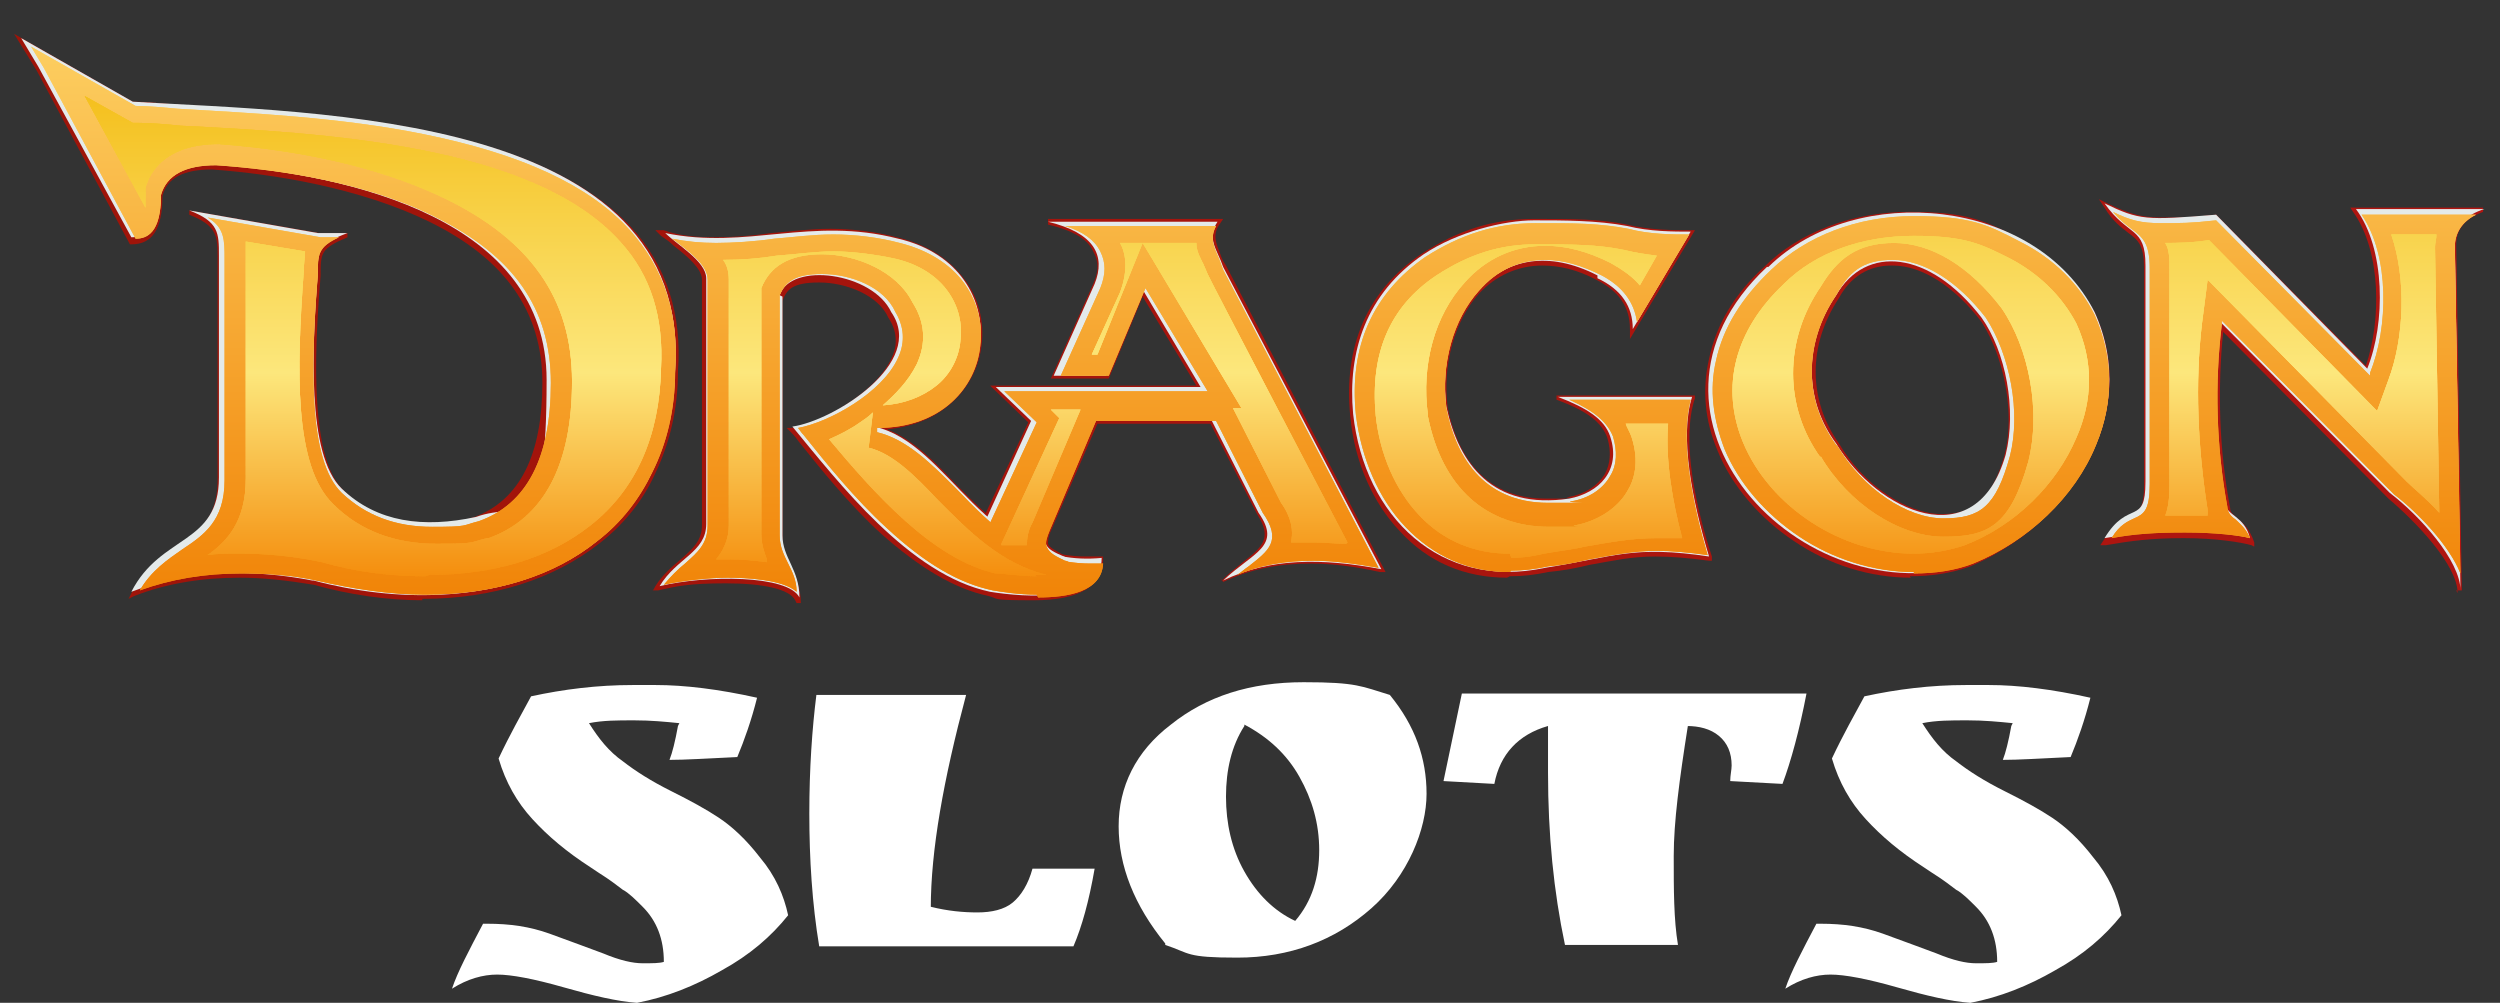 <?xml version="1.0" encoding="UTF-8"?>
<svg xmlns="http://www.w3.org/2000/svg" xmlns:xlink="http://www.w3.org/1999/xlink" version="1.1" viewBox="0 0 177 71">
  <rect x="0" y="0" width="177" height="71" fill="#333333" stroke="none"/>
  <!-- Generator: Adobe Illustrator 29.1.0, SVG Export Plug-In . SVG Version: 2.1.0 Build 142)  -->
  <defs>
    <style>
      .st0 {
        fill: none;
      }

      .st1 {
        mix-blend-mode: color-burn;
      }

      .st2 {
        fill: url(#linear-gradient2);
      }

      .st3 {
        fill: url(#linear-gradient1);
      }

      .st4 {
        fill: url(#linear-gradient9);
      }

      .st5 {
        fill: url(#linear-gradient3);
      }

      .st6 {
        fill: url(#linear-gradient6);
      }

      .st7 {
        fill: url(#linear-gradient8);
      }

      .st8 {
        fill: url(#linear-gradient7);
      }

      .st9 {
        fill: url(#linear-gradient5);
      }

      .st10 {
        fill: url(#linear-gradient4);
      }

      .st11 {
        fill: url(#linear-gradient31);
      }

      .st12 {
        fill: url(#linear-gradient30);
      }

      .st13 {
        fill: url(#linear-gradient32);
      }

      .st14 {
        fill: url(#linear-gradient34);
      }

      .st15 {
        fill: url(#linear-gradient35);
      }

      .st16 {
        fill: url(#linear-gradient33);
      }

      .st17 {
        fill: url(#linear-gradient28);
      }

      .st18 {
        fill: url(#linear-gradient29);
      }

      .st19 {
        fill: url(#linear-gradient18);
      }

      .st20 {
        fill: url(#linear-gradient13);
      }

      .st21 {
        fill: url(#linear-gradient12);
      }

      .st22 {
        fill: url(#linear-gradient15);
      }

      .st23 {
        fill: url(#linear-gradient16);
      }

      .st24 {
        fill: url(#linear-gradient11);
      }

      .st25 {
        fill: url(#linear-gradient10);
      }

      .st26 {
        fill: url(#linear-gradient17);
      }

      .st27 {
        fill: url(#linear-gradient14);
      }

      .st28 {
        fill: url(#linear-gradient19);
      }

      .st29 {
        fill: url(#linear-gradient23);
      }

      .st30 {
        fill: url(#linear-gradient22);
      }

      .st31 {
        fill: url(#linear-gradient24);
      }

      .st32 {
        fill: url(#linear-gradient25);
      }

      .st33 {
        fill: url(#linear-gradient21);
      }

      .st34 {
        fill: url(#linear-gradient20);
      }

      .st35 {
        fill: url(#linear-gradient27);
      }

      .st36 {
        fill: url(#linear-gradient26);
      }

      .st37 {
        fill: url(#linear-gradient);
      }

      .st38 {
        isolation: isolate;
      }

      .st39 {
        fill: #fff;
      }

      .st40 {
        fill: #e4eaea;
      }
    </style>
    <linearGradient id="linear-gradient" x1="1" y1="43" x2="208.2" y2="43" gradientTransform="translate(0 71.3) scale(1 -1)" gradientUnits="userSpaceOnUse">
      <stop offset="0" stop-color="#9e1409"/>
      <stop offset="1" stop-color="#b31512"/>
    </linearGradient>
    <linearGradient id="linear-gradient1" x1="1" y1="43.3" x2="208.2" y2="43.3" gradientTransform="translate(0 71.3) scale(1 -1)" gradientUnits="userSpaceOnUse">
      <stop offset="0" stop-color="#9e1409"/>
      <stop offset="1" stop-color="#b31512"/>
    </linearGradient>
    <linearGradient id="linear-gradient2" x1="1" y1="43.2" x2="208.2" y2="43.2" gradientTransform="translate(0 71.3) scale(1 -1)" gradientUnits="userSpaceOnUse">
      <stop offset="0" stop-color="#9e1409"/>
      <stop offset="1" stop-color="#b31512"/>
    </linearGradient>
    <linearGradient id="linear-gradient3" x1="1" y1="41.9" x2="208.2" y2="41.9" gradientTransform="translate(0 71.3) scale(1 -1)" gradientUnits="userSpaceOnUse">
      <stop offset="0" stop-color="#9e1409"/>
      <stop offset="1" stop-color="#b31512"/>
    </linearGradient>
    <linearGradient id="linear-gradient4" x1="1" y1="48.8" x2="208.2" y2="48.8" gradientTransform="translate(0 71.3) scale(1 -1)" gradientUnits="userSpaceOnUse">
      <stop offset="0" stop-color="#9e1409"/>
      <stop offset="1" stop-color="#b31512"/>
    </linearGradient>
    <linearGradient id="linear-gradient5" x1="1" y1="42.8" x2="208.2" y2="42.8" gradientTransform="translate(0 71.3) scale(1 -1)" gradientUnits="userSpaceOnUse">
      <stop offset="0" stop-color="#9e1409"/>
      <stop offset="1" stop-color="#b31512"/>
    </linearGradient>
    <linearGradient id="linear-gradient6" x1="108.4" y1="72.8" x2="108.4" y2="23.2" gradientTransform="translate(0 71.3) scale(1 -1)" gradientUnits="userSpaceOnUse">
      <stop offset="0" stop-color="#ffdf75"/>
      <stop offset="1" stop-color="#f07e00"/>
    </linearGradient>
    <linearGradient id="linear-gradient7" x1="135.3" y1="72.8" x2="135.3" y2="23.2" gradientTransform="translate(0 71.3) scale(1 -1)" gradientUnits="userSpaceOnUse">
      <stop offset="0" stop-color="#ffdf75"/>
      <stop offset="1" stop-color="#f07e00"/>
    </linearGradient>
    <linearGradient id="linear-gradient8" x1="162.4" y1="72.8" x2="162.4" y2="23.2" gradientTransform="translate(0 71.3) scale(1 -1)" gradientUnits="userSpaceOnUse">
      <stop offset="0" stop-color="#ffdf75"/>
      <stop offset="1" stop-color="#f07e00"/>
    </linearGradient>
    <linearGradient id="linear-gradient9" x1="62.5" y1="72.8" x2="62.5" y2="23.2" gradientTransform="translate(0 71.3) scale(1 -1)" gradientUnits="userSpaceOnUse">
      <stop offset="0" stop-color="#ffdf75"/>
      <stop offset="1" stop-color="#f07e00"/>
    </linearGradient>
    <linearGradient id="linear-gradient10" x1="25" y1="72.8" x2="25" y2="23.2" gradientTransform="translate(0 71.3) scale(1 -1)" gradientUnits="userSpaceOnUse">
      <stop offset="0" stop-color="#ffdf75"/>
      <stop offset="1" stop-color="#f07e00"/>
    </linearGradient>
    <linearGradient id="linear-gradient11" x1="82.9" y1="72.8" x2="82.9" y2="23.2" gradientTransform="translate(0 71.3) scale(1 -1)" gradientUnits="userSpaceOnUse">
      <stop offset="0" stop-color="#ffdf75"/>
      <stop offset="1" stop-color="#f07e00"/>
    </linearGradient>
    <linearGradient id="linear-gradient12" x1="108.4" y1="77.1" x2="108.4" y2="25.8" gradientTransform="translate(0 71.3) scale(1 -1)" gradientUnits="userSpaceOnUse">
      <stop offset="0" stop-color="#ffdf75"/>
      <stop offset="1" stop-color="#f07e00"/>
    </linearGradient>
    <linearGradient id="linear-gradient13" x1="135.3" y1="77.1" x2="135.3" y2="25.8" gradientTransform="translate(0 71.3) scale(1 -1)" gradientUnits="userSpaceOnUse">
      <stop offset="0" stop-color="#ffdf75"/>
      <stop offset="1" stop-color="#f07e00"/>
    </linearGradient>
    <linearGradient id="linear-gradient14" x1="162.4" y1="77.1" x2="162.4" y2="25.8" gradientTransform="translate(0 71.3) scale(1 -1)" gradientUnits="userSpaceOnUse">
      <stop offset="0" stop-color="#ffdf75"/>
      <stop offset="1" stop-color="#f07e00"/>
    </linearGradient>
    <linearGradient id="linear-gradient15" x1="62.5" y1="77.1" x2="62.5" y2="25.8" gradientTransform="translate(0 71.3) scale(1 -1)" gradientUnits="userSpaceOnUse">
      <stop offset="0" stop-color="#ffdf75"/>
      <stop offset="1" stop-color="#f07e00"/>
    </linearGradient>
    <linearGradient id="linear-gradient16" x1="25" y1="77.1" x2="25" y2="25.8" gradientTransform="translate(0 71.3) scale(1 -1)" gradientUnits="userSpaceOnUse">
      <stop offset="0" stop-color="#ffdf75"/>
      <stop offset="1" stop-color="#f07e00"/>
    </linearGradient>
    <linearGradient id="linear-gradient17" x1="82.9" y1="77.1" x2="82.9" y2="25.8" gradientTransform="translate(0 71.3) scale(1 -1)" gradientUnits="userSpaceOnUse">
      <stop offset="0" stop-color="#ffdf75"/>
      <stop offset="1" stop-color="#f07e00"/>
    </linearGradient>
    <linearGradient id="linear-gradient18" x1="108.2" y1="68" x2="108.2" y2="29.5" gradientTransform="translate(0 71.3) scale(1 -1)" gradientUnits="userSpaceOnUse">
      <stop offset="0" stop-color="#f3b90d"/>
      <stop offset=".6" stop-color="#fce77c"/>
      <stop offset="1" stop-color="#f48806"/>
    </linearGradient>
    <linearGradient id="linear-gradient19" x1="135.3" y1="68" x2="135.3" y2="29.5" gradientTransform="translate(0 71.3) scale(1 -1)" gradientUnits="userSpaceOnUse">
      <stop offset="0" stop-color="#f3b90d"/>
      <stop offset=".6" stop-color="#fce77c"/>
      <stop offset="1" stop-color="#f48806"/>
    </linearGradient>
    <linearGradient id="linear-gradient20" x1="163" y1="68" x2="163" y2="29.5" gradientTransform="translate(0 71.3) scale(1 -1)" gradientUnits="userSpaceOnUse">
      <stop offset="0" stop-color="#f3b90d"/>
      <stop offset=".6" stop-color="#fce77c"/>
      <stop offset="1" stop-color="#f48806"/>
    </linearGradient>
    <linearGradient id="linear-gradient21" x1="62.5" y1="68" x2="62.5" y2="29.5" gradientTransform="translate(0 71.3) scale(1 -1)" gradientUnits="userSpaceOnUse">
      <stop offset="0" stop-color="#f3b90d"/>
      <stop offset=".6" stop-color="#fce77c"/>
      <stop offset="1" stop-color="#f48806"/>
    </linearGradient>
    <linearGradient id="linear-gradient22" x1="26.1" y1="68" x2="26.1" y2="29.5" gradientTransform="translate(0 71.3) scale(1 -1)" gradientUnits="userSpaceOnUse">
      <stop offset="0" stop-color="#f3b90d"/>
      <stop offset=".6" stop-color="#fce77c"/>
      <stop offset="1" stop-color="#f48806"/>
    </linearGradient>
    <linearGradient id="linear-gradient23" x1="83.1" y1="68" x2="83.1" y2="29.5" gradientTransform="translate(0 71.3) scale(1 -1)" gradientUnits="userSpaceOnUse">
      <stop offset="0" stop-color="#f3b90d"/>
      <stop offset=".6" stop-color="#fce77c"/>
      <stop offset="1" stop-color="#f48806"/>
    </linearGradient>
    <linearGradient id="linear-gradient24" x1="108.2" y1="68" x2="108.2" y2="29.5" gradientTransform="translate(0 71.3) scale(1 -1)" gradientUnits="userSpaceOnUse">
      <stop offset="0" stop-color="#f3b90d"/>
      <stop offset=".6" stop-color="#fce77c"/>
      <stop offset="1" stop-color="#f48806"/>
    </linearGradient>
    <linearGradient id="linear-gradient25" x1="135.3" y1="68" x2="135.3" y2="29.5" gradientTransform="translate(0 71.3) scale(1 -1)" gradientUnits="userSpaceOnUse">
      <stop offset="0" stop-color="#f3b90d"/>
      <stop offset=".6" stop-color="#fce77c"/>
      <stop offset="1" stop-color="#f48806"/>
    </linearGradient>
    <linearGradient id="linear-gradient26" x1="163" y1="68" x2="163" y2="29.5" gradientTransform="translate(0 71.3) scale(1 -1)" gradientUnits="userSpaceOnUse">
      <stop offset="0" stop-color="#f3b90d"/>
      <stop offset=".6" stop-color="#fce77c"/>
      <stop offset="1" stop-color="#f48806"/>
    </linearGradient>
    <linearGradient id="linear-gradient27" x1="62.5" y1="68" x2="62.5" y2="29.5" gradientTransform="translate(0 71.3) scale(1 -1)" gradientUnits="userSpaceOnUse">
      <stop offset="0" stop-color="#f3b90d"/>
      <stop offset=".6" stop-color="#fce77c"/>
      <stop offset="1" stop-color="#f48806"/>
    </linearGradient>
    <linearGradient id="linear-gradient28" x1="26.1" y1="68" x2="26.1" y2="29.5" gradientTransform="translate(0 71.3) scale(1 -1)" gradientUnits="userSpaceOnUse">
      <stop offset="0" stop-color="#f3b90d"/>
      <stop offset=".6" stop-color="#fce77c"/>
      <stop offset="1" stop-color="#f48806"/>
    </linearGradient>
    <linearGradient id="linear-gradient29" x1="83.1" y1="68" x2="83.1" y2="29.5" gradientTransform="translate(0 71.3) scale(1 -1)" gradientUnits="userSpaceOnUse">
      <stop offset="0" stop-color="#f3b90d"/>
      <stop offset=".6" stop-color="#fce77c"/>
      <stop offset="1" stop-color="#f48806"/>
    </linearGradient>
    <linearGradient id="linear-gradient30" x1="108.2" y1="68" x2="108.2" y2="29.5" gradientTransform="translate(0 71.3) scale(1 -1)" gradientUnits="userSpaceOnUse">
      <stop offset="0" stop-color="#f3b90d"/>
      <stop offset=".6" stop-color="#fce77c"/>
      <stop offset="1" stop-color="#f48806"/>
    </linearGradient>
    <linearGradient id="linear-gradient31" x1="135.3" y1="68" x2="135.3" y2="29.5" gradientTransform="translate(0 71.3) scale(1 -1)" gradientUnits="userSpaceOnUse">
      <stop offset="0" stop-color="#f3b90d"/>
      <stop offset=".6" stop-color="#fce77c"/>
      <stop offset="1" stop-color="#f48806"/>
    </linearGradient>
    <linearGradient id="linear-gradient32" x1="163" y1="68" x2="163" y2="29.5" gradientTransform="translate(0 71.3) scale(1 -1)" gradientUnits="userSpaceOnUse">
      <stop offset="0" stop-color="#f3b90d"/>
      <stop offset=".6" stop-color="#fce77c"/>
      <stop offset="1" stop-color="#f48806"/>
    </linearGradient>
    <linearGradient id="linear-gradient33" x1="62.5" y1="68" x2="62.5" y2="29.5" gradientTransform="translate(0 71.3) scale(1 -1)" gradientUnits="userSpaceOnUse">
      <stop offset="0" stop-color="#f3b90d"/>
      <stop offset=".6" stop-color="#fce77c"/>
      <stop offset="1" stop-color="#f48806"/>
    </linearGradient>
    <linearGradient id="linear-gradient34" x1="26.1" y1="68" x2="26.1" y2="29.5" gradientTransform="translate(0 71.3) scale(1 -1)" gradientUnits="userSpaceOnUse">
      <stop offset="0" stop-color="#f3b90d"/>
      <stop offset=".6" stop-color="#fce77c"/>
      <stop offset="1" stop-color="#f48806"/>
    </linearGradient>
    <linearGradient id="linear-gradient35" x1="83.1" y1="68" x2="83.1" y2="29.5" gradientTransform="translate(0 71.3) scale(1 -1)" gradientUnits="userSpaceOnUse">
      <stop offset="0" stop-color="#f3b90d"/>
      <stop offset=".6" stop-color="#fce77c"/>
      <stop offset="1" stop-color="#f48806"/>
    </linearGradient>
  </defs>
  <g class="st38">
    <g id="Layer_1">
      <rect class="st0" x=".2" y="1.1" width="172.6" height="43.2"/>
      <path class="st37" d="M106.7,40.9c-3,0-5.6-1.1-7.6-3.3-1.9-2-3.2-4.9-3.5-8.1-.5-5,1.2-8.9,5-11.5,2.6-1.7,5.1-2.5,8-2.5s4.6,0,6.6.4h0c1.6.4,3.3.4,4.5.4h.3l-4.6,7.7v-.7c0-1.6-.8-2.7-2.4-3.5-1.3-.7-2.6-1-3.8-1-1.7,0-3.3.7-4.5,2-1.7,1.9-2.6,5-2.2,8.1.6,2.9,2.3,6.4,6.9,6.4s1,0,1.6-.1c1.2-.2,2.1-.8,2.6-1.6.4-.7.5-1.6.2-2.6-.4-1.1-1.4-1.9-3.6-2.7v-.3h9.8v.2c-1,3,.1,7.8,1.2,11.2v.3c0,0-.2,0-.2,0-1.5-.2-2.7-.3-3.8-.3-1.7,0-3,.3-4.7.6-.8.2-1.8.4-2.9.5-.9.2-1.8.3-2.7.3h0Z"/>
      <path class="st3" d="M135.3,40.9c-2.9,0-5.8-.9-8.3-2.6-2.4-1.6-4.4-3.9-5.4-6.4-.9-2.1-1.1-4.3-.6-6.5.5-2.4,1.8-4.6,3.9-6.5,2.5-2.5,6.3-3.9,10.3-3.9s5.3.6,7.6,1.8c2.4,1.3,4.3,3.1,5.5,5.3h0c1.4,3,1.4,6.3.1,9.4-1.5,3.7-4.9,6.9-8.9,8.6h0c-1.4.5-2.8.7-4.3.7h0ZM133.9,18.8c-1.6,0-2.9.8-3.7,2.3h0s0,0,0,0c-2.2,3.3-2.2,7.2,0,10.3h0s0,0,0,0c1.7,2.9,4.8,5,7.3,5s3.6-1.4,4.4-4.1c.8-3,0-7-1.6-9.5-1.9-2.5-4.2-4-6.3-4Z"/>
      <path class="st2" d="M174,42c0-2-3-5.1-4.9-6.7h0s-11.7-11.8-11.7-11.8c-.4,4-.3,8.3.5,12.5h0c0,.3.2.4.5.7.4.3.9.8,1.2,1.7v.3c0,0-.2-.1-.2-.1-.7-.2-2.5-.5-4.8-.5s-3.8.2-5.5.5h-.4c0,0,.2-.3.2-.3.8-1.3,1.5-1.6,2-1.9.6-.3.9-.4.9-2.1v-15.3c0-1.6-.4-2-1.1-2.5-.5-.4-1.1-.8-1.7-1.8l-.4-.6.6.3c1.5.7,2.3,1,3.8,1s2.1,0,3.9-.2h0s10.6,10.7,10.6,10.7c1.1-3.2,1.1-8.1-.9-10.9l-.2-.3h9.4v.3c-.8.3-1.9.9-1.9,2.3l.4,24.5s0,0,0,0h-.4s0,0,0,0h0Z"/>
      <path class="st5" d="M56.3,42.5c-.4-.8-2.3-1.2-4.9-1.2s-3.5.2-4.8.5h-.4c0,.1.2-.3.2-.3.5-.8,1.2-1.4,1.8-1.9.8-.7,1.5-1.3,1.5-2.4v-17.4c0-.8-1.1-1.7-2-2.4-.3-.3-.6-.5-.9-.7l-.4-.4h.6c1.1.4,2.3.5,3.6.5s2.7-.1,4-.3c1.3-.1,2.7-.3,4.2-.3s3.2.2,4.7.6c2.1.5,3.7,1.5,4.8,3,1,1.3,1.4,3,1.2,4.6-.3,2.8-2.5,5.6-6.7,6,1.8.7,3.3,2.2,4.8,3.8,2.5,2.5,5,5.2,9.3,5.2.3,0,.7,0,1,0h.2s0,.2,0,.2c0,1.9-1.7,2.9-4.9,2.9s-2.4-.1-3.2-.3h0c-2.4-.5-4.9-2-7.6-4.4-2.3-2.1-4.3-4.6-5.9-6.6-.2-.3-.4-.5-.6-.7l-.2-.2h.3c2.1-.3,6-2.5,7.1-4.9.5-1,.4-2-.2-2.9h0s0,0,0,0c-.7-1.6-3-2.5-4.9-2.5s-2.3.5-2.6,1.3v16.9c0,.7.3,1.3.6,1.9.3.7.7,1.5.7,2.6h-.3c0,0,0,0,0,0Z"/>
      <path class="st10" d="M29.9,42.5c-2.5,0-5.2-.4-7.7-1.1-1.8-.3-3.6-.5-5.2-.5-2.7,0-5.2.4-7.5,1.3l-.4.2.2-.4c.9-1.8,2.2-2.6,3.3-3.4,1.5-1,2.8-1.9,2.8-4.6v-15.7c0-1.6,0-2.3-2-3.1v-.3c0,0,9.2,1.6,9.2,1.6h2v.3c-1.9.8-1.9,1.1-1.9,2.7h0c-.3,3.8-1,12.7,1.6,15.2,1.6,1.6,3.6,2.3,6.1,2.3s2.1-.1,3.2-.4c3.2-1.2,4.8-4.4,4.8-9.5s-2.7-8.8-8-11.4c-4.9-2.4-11.1-3.4-15.4-3.7-2,0-3.2.6-3.5,1.9,0,2.3-.7,3.4-2.2,3.4h-.1L2.6,5l-1.6-2.6,8.4,4.8c.9,0,1.9.1,3,.2,5.1.3,11.5.6,17.5,1.8,7,1.4,11.8,3.7,14.8,6.9,2.5,2.7,3.6,6.2,3.3,10.2,0,2.7-.6,5.1-1.6,7.2-.9,2-2.3,3.7-4,5-3.2,2.5-7.5,3.9-12.5,3.9h0Z"/>
      <path class="st9" d="M86.5,41.1c.5-.5,1-.9,1.5-1.3,1.4-1.1,2.1-1.7,1-3.4h0s-3.3-6.4-3.3-6.4h-8l-3.3,7.6h0c-.2.4-.2.7-.2.9.1.3.6.5,1.1.8.3.1.7.3,1.1.5l.5.3h-9.7l1.9-2.3,3.7-7.9-2.7-2.6h14.6l-3.8-6.3-2.4,5.8h-4.1l3-6.7c.4-.9.4-1.6,0-2.3-.4-.9-1.5-1.5-3.2-1.9v-.4h12.4l-.2.3c-.6.8-.3,1.4,0,2.2.1.3.2.5.4.8l11.3,21.7h-.4c-1.8-.4-3.4-.6-4.9-.6-2.3,0-4.3.4-6.2,1.3l-.2-.3h0Z"/>
      <path class="st40" d="M113.1,19.7c1.7.8,2.5,2,2.5,3.6l4.1-6.9c-1.2,0-2.9,0-4.5-.4-2.1-.4-4.5-.4-6.6-.4s-5.4.8-7.8,2.4c-4.1,2.8-5.4,6.9-5,11.3.8,7.3,6.2,12.5,13.6,10.9,5-.8,6.2-1.6,11.6-.8-1.2-4-2.1-8.5-1.2-11.3h-9.5c2.1.8,3.3,1.6,3.7,2.8.8,2.4-.8,4-2.9,4.4-5.4.8-7.8-2.4-8.7-6.5-.8-6.5,3.7-12.9,10.7-9.3h0Z"/>
      <path class="st40" d="M125.1,18.9c-11.2,10.5,2.5,25,14.5,21,7-2.8,12-10.5,8.7-17.8-4.1-8.1-16.9-9.3-23.1-3.2ZM130,31.4c-2.1-2.8-2.5-6.9,0-10.5,2.1-3.6,6.6-3.2,10.3,1.6,1.7,2.4,2.5,6.5,1.7,9.7-2.1,7.3-9.1,4-12-.8h0Z"/>
      <path class="st40" d="M156.9,15.2c-5,.4-5.4.4-7.9-.8,1.7,2.4,2.9,1.6,2.9,4.4v15.3c0,3.2-1.2,1.2-2.9,4,4.5-.8,9.1-.4,10.3,0-.4-1.6-1.7-1.6-1.7-2.4-.8-4.8-.8-9.3-.4-12.9l12,12.1c2.1,1.6,5,4.8,5,6.9l-.4-24.6c0-1.2.8-2,2.1-2.4h-9.1c2.1,2.8,2.1,8.1.8,11.3l-10.7-10.9h0Z"/>
      <path class="st40" d="M55.2,20.9c.8-2.4,6.6-1.6,7.9,1.2,2.5,3.6-4.1,7.7-7,8.1,3.3,4,8.3,10.5,14,11.7,2.5.4,7.9.8,7.9-2.4-8.3.8-10.7-8.1-16.1-9.3,9.1,0,10.3-11.3,1.7-13.3-6.2-1.6-10.7.8-16.5-.4.8.8,2.9,2,2.9,3.2v17.4c0,2-2.1,2.4-3.3,4.4,3.3-.8,9.1-.8,9.9.8,0-2-1.2-2.8-1.2-4.4v-16.9h0Z"/>
      <path class="st40" d="M22.2,41.1c12,3.2,25.2-.8,25.6-14.9C49,8,22.6,8,9.4,7.2L1.5,2.7l1.2,2,6.6,12.1c1.2,0,2.1-.8,2.1-3.2.4-1.6,2.1-2,3.7-2,9.9.8,23.6,4,23.6,15.3s-1.7,8.5-5,9.7c-3.7.8-7,.4-9.5-2-2.5-2.4-2.1-10.1-1.7-15.3,0-1.6,0-2,2.1-2.8h-2.1l-9.1-1.6c2.1.8,2.1,1.6,2.1,3.2v15.7c0,4.8-4.1,4-6.2,8.1,4.1-1.6,8.7-1.6,12.8-.8Z"/>
      <path class="st40" d="M80.9,20.5l4.1,6.9h-14.5l2.5,2.4-3.7,8.1-1.7,2h8.7c-1.2-.8-2.9-.8-2.1-2.4l3.3-7.7h8.3l3.3,6.5c1.7,2.4-.4,2.8-2.5,4.8,3.3-1.6,7-1.6,11.2-.8l-11.2-21.4c-.4-1.2-1.2-2-.4-3.2h-12c3.3.8,4.1,2.4,3.3,4.4l-2.9,6.5h3.7l2.5-6.1h0Z"/>
      <path class="st6" d="M106.9,40.5c-2.9,0-5.4-1.1-7.4-3.2-1.9-2-3.1-4.8-3.5-7.9-.5-4.9,1.2-8.6,4.9-11.2,2.5-1.6,5-2.4,7.8-2.4s4.5,0,6.6.4c1.5.4,3.1.4,4.3.4l-3.7,6.2c-.2-1.4-1-2.5-2.5-3.3-1.4-.7-2.7-1.1-4-1.1-1.8,0-3.4.7-4.7,2.2-1.8,2-2.7,5.2-2.3,8.3h0c.6,3.1,2.4,6.7,7.2,6.7s1.1,0,1.6-.1c1.3-.2,2.3-.9,2.8-1.8.5-.8.5-1.8.2-2.8-.4-1-1.3-1.8-3.1-2.6h8.6c-.8,3,.2,7.6,1.2,11-1.4-.2-2.6-.3-3.6-.3-1.7,0-3.1.3-4.8.6-.8.2-1.8.4-2.9.5h0c-.9.2-1.8.3-2.6.3h0Z"/>
      <path class="st8" d="M135.5,40.5c-2.8,0-5.7-.9-8.1-2.5-2.4-1.6-4.3-3.8-5.3-6.2-.8-2.1-1.1-4.2-.6-6.3.5-2.3,1.8-4.4,3.9-6.4,2.5-2.4,6.1-3.8,10.1-3.8s5.2.6,7.5,1.8c2.4,1.2,4.2,3,5.3,5.2,1.3,2.9,1.4,6.1.1,9.2-1.5,3.7-4.8,6.8-8.7,8.4-1.3.5-2.7.7-4.2.7h0ZM130.1,31.6c1.8,3,4.9,5.1,7.5,5.1s3.7-.8,4.7-4.4c.8-3.1,0-7.2-1.7-9.8h0c-2-2.6-4.4-4.1-6.6-4.1s-3.1.9-4,2.5c-2.3,3.4-2.3,7.5,0,10.6h0Z"/>
      <path class="st7" d="M174.2,40.6c-.8-2-3-4.3-4.7-5.6l-12.2-12.3v.3c-.5,4.1-.4,8.6.4,12.9,0,.4.3.7.6.9.3.3.7.6,1,1.3-.8-.2-2.5-.4-4.6-.4s-3.6.1-5.2.4c.6-1,1.2-1.2,1.6-1.4.7-.3,1.1-.6,1.1-2.4v-15.3c0-1.8-.5-2.2-1.3-2.8-.4-.3-.8-.6-1.3-1.2,1.2.6,2,.8,3.4.8s2.1,0,3.9-.2l10.9,11v-.2c1.3-3.2,1.4-8.3-.6-11.2h8.1c-1,.5-1.5,1.3-1.5,2.3l.4,23.2h0Z"/>
      <path class="st4" d="M73.4,42.1c-1.3,0-2.5-.2-3.1-.3-2.4-.5-4.8-1.9-7.5-4.4-2.3-2.1-4.3-4.6-5.9-6.6-.2-.2-.3-.4-.4-.5,2.2-.4,6-2.5,7.1-5,.5-1.1.4-2.2-.2-3.2-.8-1.8-3.2-2.7-5.2-2.7s-2.6.6-3,1.5h0v17c0,.8.3,1.4.6,2,.3.6.6,1.2.6,2-1-.9-3.7-1-4.9-1s-3.2.2-4.5.5c.5-.6,1-1.1,1.5-1.5.9-.8,1.6-1.4,1.6-2.7v-17.4c0-1-1.2-1.9-2.1-2.6-.1-.1-.3-.2-.4-.3,1,.2,2,.3,3.1.3s2.8-.1,4.1-.3c1.3-.1,2.7-.3,4.2-.3s3.2.2,4.7.6c2,.5,3.6,1.5,4.6,2.9.9,1.3,1.3,2.8,1.1,4.4-.3,2.9-2.7,5.8-7.3,5.8v.3c2.1.5,3.8,2.2,5.6,4,2.4,2.5,5.1,5.3,9.5,5.3s.6,0,.9,0c-.1,2-2.5,2.4-4.6,2.4h0Z"/>
      <path class="st25" d="M30.1,42.1c-2.5,0-5.1-.4-7.7-1h0c-1.8-.4-3.6-.5-5.3-.5-2.6,0-5,.4-7.2,1.2.8-1.4,2-2.2,3-2.9,1.5-1,3-2,3-4.9v-15.7c0-1.3,0-2.2-1.2-2.9l8,1.4h1.3c-1.5.7-1.5,1.2-1.5,2.7-.5,6.3-.7,13.1,1.7,15.4,1.7,1.6,3.8,2.4,6.4,2.4s2.1-.1,3.3-.4h0s0,0,0,0c3.4-1.2,5.1-4.5,5.1-9.8s-2.7-9-8.1-11.7c-4.9-2.5-11.2-3.4-15.6-3.7h0c-2.2,0-3.5.7-3.9,2.1h0c0,2.7-1,3.1-1.8,3.1L3.1,4.8l-.9-1.5,7.4,4.2h0c.9,0,1.9.1,3,.2,5.1.3,11.5.6,17.4,1.8,6.9,1.4,11.7,3.6,14.6,6.8,2.4,2.7,3.5,6,3.2,10,0,2.7-.6,5.1-1.6,7.1-.9,1.9-2.2,3.6-3.9,4.9-3.1,2.5-7.3,3.8-12.2,3.8Z"/>
      <path class="st24" d="M87.6,40.7c.3-.2.5-.4.8-.6,1.4-1.1,2.4-1.8,1-3.8l-3.3-6.5h-8.5l-3.3,7.8c-.2.5-.3.8-.2,1.1.2.5.7.7,1.3,1,.2,0,.3.2.5.2h-7.8l1.5-1.8,3.8-8.2-2.3-2.2h14.4l-4.4-7.3-2.6,6.2h-3.4l2.8-6.2c.4-1,.4-1.8,0-2.6-.4-.8-1.2-1.4-2.5-1.8h10.7c-.5.9-.1,1.6.2,2.3.1.3.2.5.3.8h0s11,21.1,11,21.1c-1.7-.3-3.2-.5-4.6-.5-2,0-3.8.3-5.4,1h0Z"/>
      <g class="st1">
        <path class="st21" d="M106.9,40.5c-2.9,0-5.4-1.1-7.4-3.2-1.9-2-3.1-4.8-3.5-7.9-.5-4.9,1.2-8.6,4.9-11.2,2.5-1.6,5-2.4,7.8-2.4s4.5,0,6.6.4c1.5.4,3.1.4,4.3.4l-3.7,6.2c-.2-1.4-1-2.5-2.5-3.3-1.4-.7-2.7-1.1-4-1.1-1.8,0-3.4.7-4.7,2.2-1.8,2-2.7,5.2-2.3,8.3h0c.6,3.1,2.4,6.7,7.2,6.7s1.1,0,1.6-.1c1.3-.2,2.3-.9,2.8-1.8.5-.8.5-1.8.2-2.8-.4-1-1.3-1.8-3.1-2.6h8.6c-.8,3,.2,7.6,1.2,11-1.4-.2-2.6-.3-3.6-.3-1.7,0-3.1.3-4.8.6-.8.2-1.8.4-2.9.5h0c-.9.2-1.8.3-2.6.3h0Z"/>
        <path class="st20" d="M135.5,40.5c-2.8,0-5.7-.9-8.1-2.5-2.4-1.6-4.3-3.8-5.3-6.2-.8-2.1-1.1-4.2-.6-6.3.5-2.3,1.8-4.4,3.9-6.4,2.5-2.4,6.1-3.8,10.1-3.8s5.2.6,7.5,1.8c2.4,1.2,4.2,3,5.3,5.2,1.3,2.9,1.4,6.1.1,9.2-1.5,3.7-4.8,6.8-8.7,8.4-1.3.5-2.7.7-4.2.7h0ZM130.1,31.6c1.8,3,4.9,5.1,7.5,5.1s3.7-.8,4.7-4.4c.8-3.1,0-7.2-1.7-9.8h0c-2-2.6-4.4-4.1-6.6-4.1s-3.1.9-4,2.5c-2.3,3.4-2.3,7.5,0,10.6h0Z"/>
        <path class="st27" d="M174.2,40.6c-.8-2-3-4.3-4.7-5.6l-12.2-12.3v.3c-.5,4.1-.4,8.6.4,12.9,0,.4.3.7.6.9.3.3.7.6,1,1.3-.8-.2-2.5-.4-4.6-.4s-3.6.1-5.2.4c.6-1,1.2-1.2,1.6-1.4.7-.3,1.1-.6,1.1-2.4v-15.3c0-1.8-.5-2.2-1.3-2.8-.4-.3-.8-.6-1.3-1.2,1.2.6,2,.8,3.4.8s2.1,0,3.9-.2l10.9,11v-.2c1.3-3.2,1.4-8.3-.6-11.2h8.1c-1,.5-1.5,1.3-1.5,2.3l.4,23.2h0Z"/>
        <path class="st22" d="M73.4,42.1c-1.3,0-2.5-.2-3.1-.3-2.4-.5-4.8-1.9-7.5-4.4-2.3-2.1-4.3-4.6-5.9-6.6-.2-.2-.3-.4-.4-.5,2.2-.4,6-2.5,7.1-5,.5-1.1.4-2.2-.2-3.2-.8-1.8-3.2-2.7-5.2-2.7s-2.6.6-3,1.5h0v17c0,.8.3,1.4.6,2,.3.6.6,1.2.6,2-1-.9-3.7-1-4.9-1s-3.2.2-4.5.5c.5-.6,1-1.1,1.5-1.5.9-.8,1.6-1.4,1.6-2.7v-17.4c0-1-1.2-1.9-2.1-2.6-.1-.1-.3-.2-.4-.3,1,.2,2,.3,3.1.3s2.8-.1,4.1-.3c1.3-.1,2.7-.3,4.2-.3s3.2.2,4.7.6c2,.5,3.6,1.5,4.6,2.9.9,1.3,1.3,2.8,1.1,4.4-.3,2.9-2.7,5.8-7.3,5.8v.3c2.1.5,3.8,2.2,5.6,4,2.4,2.5,5.1,5.3,9.5,5.3s.6,0,.9,0c-.1,2-2.5,2.4-4.6,2.4h0Z"/>
        <path class="st23" d="M30.1,42.1c-2.5,0-5.1-.4-7.7-1h0c-1.8-.4-3.6-.5-5.3-.5-2.6,0-5,.4-7.2,1.2.8-1.4,2-2.2,3-2.9,1.5-1,3-2,3-4.9v-15.7c0-1.3,0-2.2-1.2-2.9l8,1.4h1.3c-1.5.7-1.5,1.2-1.5,2.7-.5,6.3-.7,13.1,1.7,15.4,1.7,1.6,3.8,2.4,6.4,2.4s2.1-.1,3.3-.4h0s0,0,0,0c3.4-1.2,5.1-4.5,5.1-9.8s-2.7-9-8.1-11.7c-4.9-2.5-11.2-3.4-15.6-3.7h0c-2.2,0-3.5.7-3.9,2.1h0c0,2.7-1,3.1-1.8,3.1L3.1,4.8l-.9-1.5,7.4,4.2h0c.9,0,1.9.1,3,.2,5.1.3,11.5.6,17.4,1.8,6.9,1.4,11.7,3.6,14.6,6.8,2.4,2.7,3.5,6,3.2,10,0,2.7-.6,5.1-1.6,7.1-.9,1.9-2.2,3.6-3.9,4.9-3.1,2.5-7.3,3.8-12.2,3.8Z"/>
        <path class="st26" d="M87.6,40.7c.3-.2.5-.4.8-.6,1.4-1.1,2.4-1.8,1-3.8l-3.3-6.5h-8.5l-3.3,7.8c-.2.5-.3.8-.2,1.1.2.5.7.7,1.3,1,.2,0,.3.2.5.2h-7.8l1.5-1.8,3.8-8.2-2.3-2.2h14.4l-4.4-7.3-2.6,6.2h-3.4l2.8-6.2c.4-1,.4-1.8,0-2.6-.4-.8-1.2-1.4-2.5-1.8h10.7c-.5.9-.1,1.6.2,2.3.1.3.2.5.3.8h0s11,21.1,11,21.1c-1.7-.3-3.2-.5-4.6-.5-2,0-3.8.3-5.4,1h0Z"/>
      </g>
      <path class="st19" d="M106.9,39.2c-2.5,0-4.7-.9-6.4-2.7-1.7-1.8-2.8-4.3-3.1-7.1-.4-4.4,1-7.7,4.3-9.9,2.3-1.5,4.5-2.2,7-2.2s4.4,0,6.3.4c.8.2,1.5.3,2.3.4l-1.2,2.1c-.5-.6-1.2-1.1-2.1-1.6-1.6-.8-3.1-1.2-4.6-1.2-2.2,0-4.2.9-5.7,2.6-2.1,2.3-3.1,5.8-2.6,9.4h0c0,0,0,.1,0,.1,1,5,4.1,7.8,8.6,7.8s1.2,0,1.8-.1h0s0,0,0,0c1.6-.3,3-1.2,3.7-2.4.5-.8.9-2.1.3-3.9-.1-.3-.3-.6-.4-.9h3c-.2,2.5.3,5.5,1,8.1-.6,0-1.2,0-1.8,0-1.9,0-3.3.3-5.1.6-.8.2-1.8.3-2.9.5h0s0,0,0,0c-.8.2-1.6.3-2.3.3h0Z"/>
      <path class="st28" d="M135.5,39.2c-5.1,0-10.2-3.3-12.1-7.9-1.6-3.9-.6-7.9,2.9-11.2h0c2.2-2.2,5.5-3.4,9.2-3.4s4.8.6,6.8,1.6c2.1,1.1,3.7,2.7,4.7,4.6,1.2,2.6,1.2,5.4,0,8.1-1.4,3.3-4.3,6.2-7.9,7.6-1.2.4-2.4.6-3.7.6h0ZM128.9,32.3c2,3.4,5.6,5.7,8.7,5.7s4.7-.7,6-5.3h0s0,0,0,0c.9-3.5.1-8-1.9-10.9h0s0,0,0,0c-2.3-3-5-4.6-7.6-4.6s-4,1.1-5.2,3.1c-2.6,3.8-2.6,8.5,0,12.1Z"/>
      <path class="st34" d="M156.4,36.5c-.6,0-1.1,0-1.7,0s-1,0-1.4,0c.2-.5.3-1.2.3-2.1v-15.3c0-.8,0-1.4-.3-1.9.8,0,1.8,0,3.1-.2l11.9,12.1.8-2.2c1.1-2.9,1.3-7.1.2-10.3h3.2c0,.3-.1.6-.1.9l.3,18.8c-.9-1-1.8-1.7-2.3-2.2l-14.1-14.3-.4,3.1c-.5,4.2-.3,8.8.4,13.2,0,.1,0,.3,0,.4h0Z"/>
      <path class="st33" d="M73.4,40.8c-1.2,0-2.3-.2-2.9-.2-4.5-1-8.7-5.8-11.8-9.5.7-.3,1.5-.7,2.2-1.2.3-.2.6-.4.9-.7l-.3,2.5c1.7.4,3.3,2,4.9,3.7,2.1,2.1,4.4,4.5,7.7,5.3-.3,0-.6,0-.9,0h0ZM54.3,39.8c-.8-.1-1.7-.2-2.7-.2s-.6,0-.9,0c.5-.6.9-1.4.9-2.4v-17.4c0-.5-.1-1-.4-1.4,1.3,0,2.6-.1,3.8-.3,1.4-.1,2.7-.3,4-.3s2.9.2,4.3.5h0s0,0,0,0c3.6.8,5,3.5,4.7,5.8-.1,1.2-.7,2.4-1.7,3.2-1,.8-2.3,1.3-3.8,1.4.9-.8,1.8-1.7,2.4-2.9.7-1.5.6-3-.3-4.4-1.1-2.2-4-3.4-6.4-3.4s-3.7.9-4.3,2.4v.2c0,0,0,17.2,0,17.2,0,.7.2,1.3.4,1.8h0Z"/>
      <path class="st30" d="M30.1,40.8c-2.4,0-4.9-.3-7.3-1h0s0,0,0,0c-1.9-.4-3.8-.6-5.6-.6s-1.7,0-2.5.1c1.4-1,2.7-2.4,2.7-5.4v-15.7c0-.4,0-.7,0-1.1l4.2.7c0,.4-.1.9-.1,1.5-.5,6.9-.7,13.7,2.1,16.4,1.9,1.9,4.4,2.8,7.3,2.8s2.3-.1,3.6-.4h.1s0,0,0,0c3.9-1.4,5.9-5.2,5.9-11.1s-3-10-8.9-12.9c-4.1-2-9.5-3.4-16.1-3.9h0s0,0,0,0c-3.8,0-4.9,2-5.2,3.1v.2s0,.2,0,.2c0,.4,0,.7,0,1l-4.3-7.9,3.4,1.9h.4c.9,0,2,.1,3,.2,9.9.5,24.9,1.3,31.1,8.2,2.2,2.4,3.1,5.4,2.9,9h0c-.1,4.8-1.8,8.6-5,11.1-2.9,2.3-6.8,3.5-11.4,3.5h0Z"/>
      <path class="st29" d="M70.9,38.5l4.1-8.9-.6-.6h2.1l-3.4,8c-.3.5-.4,1.1-.4,1.6h-1.8ZM95.3,38.5c-.8,0-1.5-.1-2.2-.1s-1.2,0-1.7,0c.3-1.3-.4-2.4-.7-2.8l-3.4-6.7h.6l-7-11.7-3.2,7.9h-.4l2-4.4h0c.6-1.6.4-2.8,0-3.5h5.4c0,.6.3,1.1.5,1.5.1.2.2.5.3.7h0c0,.1,9.9,19,9.9,19Z"/>
      <g class="st1">
        <path class="st31" d="M106.9,39.2c-2.5,0-4.7-.9-6.4-2.7-1.7-1.8-2.8-4.3-3.1-7.1-.4-4.4,1-7.7,4.3-9.9,2.3-1.5,4.5-2.2,7-2.2s4.4,0,6.3.4c.8.2,1.5.3,2.3.4l-1.2,2.1c-.5-.6-1.2-1.1-2.1-1.6-1.6-.8-3.1-1.2-4.6-1.2-2.2,0-4.2.9-5.7,2.6-2.1,2.3-3.1,5.8-2.6,9.4h0c0,0,0,.1,0,.1,1,5,4.1,7.8,8.6,7.8s1.2,0,1.8-.1h0s0,0,0,0c1.6-.3,3-1.2,3.7-2.4.5-.8.9-2.1.3-3.9-.1-.3-.3-.6-.4-.9h3c-.2,2.5.3,5.5,1,8.1-.6,0-1.2,0-1.8,0-1.9,0-3.3.3-5.1.6-.8.2-1.8.3-2.9.5h0s0,0,0,0c-.8.2-1.6.3-2.3.3h0Z"/>
        <path class="st32" d="M135.5,39.2c-5.1,0-10.2-3.3-12.1-7.9-1.6-3.9-.6-7.9,2.9-11.2h0c2.2-2.2,5.5-3.4,9.2-3.4s4.8.6,6.8,1.6c2.1,1.1,3.7,2.7,4.7,4.6,1.2,2.6,1.2,5.4,0,8.1-1.4,3.3-4.3,6.2-7.9,7.6-1.2.4-2.4.6-3.7.6h0ZM128.9,32.3c2,3.4,5.6,5.7,8.7,5.7s4.7-.7,6-5.3h0s0,0,0,0c.9-3.5.1-8-1.9-10.9h0s0,0,0,0c-2.3-3-5-4.6-7.6-4.6s-4,1.1-5.2,3.1c-2.6,3.8-2.6,8.5,0,12.1Z"/>
        <path class="st36" d="M156.4,36.5c-.6,0-1.1,0-1.7,0s-1,0-1.4,0c.2-.5.3-1.2.3-2.1v-15.3c0-.8,0-1.4-.3-1.9.8,0,1.8,0,3.1-.2l11.9,12.1.8-2.2c1.1-2.9,1.3-7.1.2-10.3h3.2c0,.3-.1.6-.1.9l.3,18.8c-.9-1-1.8-1.7-2.3-2.2l-14.1-14.3-.4,3.1c-.5,4.2-.3,8.8.4,13.2,0,.1,0,.3,0,.4h0Z"/>
        <path class="st35" d="M73.4,40.8c-1.2,0-2.3-.2-2.9-.2-4.5-1-8.7-5.8-11.8-9.5.7-.3,1.5-.7,2.2-1.2.3-.2.6-.4.9-.7l-.3,2.5c1.7.4,3.3,2,4.9,3.7,2.1,2.1,4.4,4.5,7.7,5.3-.3,0-.6,0-.9,0h0ZM54.3,39.8c-.8-.1-1.7-.2-2.7-.2s-.6,0-.9,0c.5-.6.9-1.4.9-2.4v-17.4c0-.5-.1-1-.4-1.4,1.3,0,2.6-.1,3.8-.3,1.4-.1,2.7-.3,4-.3s2.9.2,4.3.5h0s0,0,0,0c3.6.8,5,3.5,4.7,5.8-.1,1.2-.7,2.4-1.7,3.2-1,.8-2.3,1.3-3.8,1.4.9-.8,1.8-1.7,2.4-2.9.7-1.5.6-3-.3-4.4-1.1-2.2-4-3.4-6.4-3.4s-3.7.9-4.3,2.4v.2c0,0,0,17.2,0,17.2,0,.7.2,1.3.4,1.8h0Z"/>
        <path class="st17" d="M30.1,40.8c-2.4,0-4.9-.3-7.3-1h0s0,0,0,0c-1.9-.4-3.8-.6-5.6-.6s-1.7,0-2.5.1c1.4-1,2.7-2.4,2.7-5.4v-15.7c0-.4,0-.7,0-1.1l4.2.7c0,.4-.1.9-.1,1.5-.5,6.9-.7,13.7,2.1,16.4,1.9,1.9,4.4,2.8,7.3,2.8s2.3-.1,3.6-.4h.1s0,0,0,0c3.9-1.4,5.9-5.2,5.9-11.1s-3-10-8.9-12.9c-4.1-2-9.5-3.4-16.1-3.9h0s0,0,0,0c-3.8,0-4.9,2-5.2,3.1v.2s0,.2,0,.2c0,.4,0,.7,0,1l-4.3-7.9,3.4,1.9h.4c.9,0,2,.1,3,.2,9.9.5,24.9,1.3,31.1,8.2,2.2,2.4,3.1,5.4,2.9,9h0c-.1,4.8-1.8,8.6-5,11.1-2.9,2.3-6.8,3.5-11.4,3.5h0Z"/>
        <path class="st18" d="M70.9,38.5l4.1-8.9-.6-.6h2.1l-3.4,8c-.3.5-.4,1.1-.4,1.6h-1.8ZM95.3,38.5c-.8,0-1.5-.1-2.2-.1s-1.2,0-1.7,0c.3-1.3-.4-2.4-.7-2.8l-3.4-6.7h.6l-7-11.7-3.2,7.9h-.4l2-4.4h0c.6-1.6.4-2.8,0-3.5h5.4c0,.6.3,1.1.5,1.5.1.2.2.5.3.7h0c0,.1,9.9,19,9.9,19Z"/>
      </g>
      <g class="st1">
        <path class="st12" d="M106.9,39.2c-2.5,0-4.7-.9-6.4-2.7-1.7-1.8-2.8-4.3-3.1-7.1-.4-4.4,1-7.7,4.3-9.9,2.3-1.5,4.5-2.2,7-2.2s4.4,0,6.3.4c.8.2,1.5.3,2.3.4l-1.2,2.1c-.5-.6-1.2-1.1-2.1-1.6-1.6-.8-3.1-1.2-4.6-1.2-2.2,0-4.2.9-5.7,2.6-2.1,2.3-3.1,5.8-2.6,9.4h0c0,0,0,.1,0,.1,1,5,4.1,7.8,8.6,7.8s1.2,0,1.8-.1h0s0,0,0,0c1.6-.3,3-1.2,3.7-2.4.5-.8.9-2.1.3-3.9-.1-.3-.3-.6-.4-.9h3c-.2,2.5.3,5.5,1,8.1-.6,0-1.2,0-1.8,0-1.9,0-3.3.3-5.1.6-.8.2-1.8.3-2.9.5h0s0,0,0,0c-.8.2-1.6.3-2.3.3h0Z"/>
        <path class="st11" d="M135.5,39.2c-5.1,0-10.2-3.3-12.1-7.9-1.6-3.9-.6-7.9,2.9-11.2h0c2.2-2.2,5.5-3.4,9.2-3.4s4.8.6,6.8,1.6c2.1,1.1,3.7,2.7,4.7,4.6,1.2,2.6,1.2,5.4,0,8.1-1.4,3.3-4.3,6.2-7.9,7.6-1.2.4-2.4.6-3.7.6h0ZM128.9,32.3c2,3.4,5.6,5.7,8.7,5.7s4.7-.7,6-5.3h0s0,0,0,0c.9-3.5.1-8-1.9-10.9h0s0,0,0,0c-2.3-3-5-4.6-7.6-4.6s-4,1.1-5.2,3.1c-2.6,3.8-2.6,8.5,0,12.1Z"/>
        <path class="st13" d="M156.4,36.5c-.6,0-1.1,0-1.7,0s-1,0-1.4,0c.2-.5.3-1.2.3-2.1v-15.3c0-.8,0-1.4-.3-1.9.8,0,1.8,0,3.1-.2l11.9,12.1.8-2.2c1.1-2.9,1.3-7.1.2-10.3h3.2c0,.3-.1.6-.1.9l.3,18.8c-.9-1-1.8-1.7-2.3-2.2l-14.1-14.3-.4,3.1c-.5,4.2-.3,8.8.4,13.2,0,.1,0,.3,0,.4h0Z"/>
        <path class="st16" d="M73.4,40.8c-1.2,0-2.3-.2-2.9-.2-4.5-1-8.7-5.8-11.8-9.5.7-.3,1.5-.7,2.2-1.2.3-.2.6-.4.9-.7l-.3,2.5c1.7.4,3.3,2,4.9,3.7,2.1,2.1,4.4,4.5,7.7,5.3-.3,0-.6,0-.9,0h0ZM54.3,39.8c-.8-.1-1.7-.2-2.7-.2s-.6,0-.9,0c.5-.6.9-1.4.9-2.4v-17.4c0-.5-.1-1-.4-1.4,1.3,0,2.6-.1,3.8-.3,1.4-.1,2.7-.3,4-.3s2.9.2,4.3.5h0s0,0,0,0c3.6.8,5,3.5,4.7,5.8-.1,1.2-.7,2.4-1.7,3.2-1,.8-2.3,1.3-3.8,1.4.9-.8,1.8-1.7,2.4-2.9.7-1.5.6-3-.3-4.4-1.1-2.2-4-3.4-6.4-3.4s-3.7.9-4.3,2.4v.2c0,0,0,17.2,0,17.2,0,.7.2,1.3.4,1.8h0Z"/>
        <path class="st14" d="M30.1,40.8c-2.4,0-4.9-.3-7.3-1h0s0,0,0,0c-1.9-.4-3.8-.6-5.6-.6s-1.7,0-2.5.1c1.4-1,2.7-2.4,2.7-5.4v-15.7c0-.4,0-.7,0-1.1l4.2.7c0,.4-.1.9-.1,1.5-.5,6.9-.7,13.7,2.1,16.4,1.9,1.9,4.4,2.8,7.3,2.8s2.3-.1,3.6-.4h.1s0,0,0,0c3.9-1.4,5.9-5.2,5.9-11.1s-3-10-8.9-12.9c-4.1-2-9.5-3.4-16.1-3.9h0s0,0,0,0c-3.8,0-4.9,2-5.2,3.1v.2s0,.2,0,.2c0,.4,0,.7,0,1l-4.3-7.9,3.4,1.9h.4c.9,0,2,.1,3,.2,9.9.5,24.9,1.3,31.1,8.2,2.2,2.4,3.1,5.4,2.9,9h0c-.1,4.8-1.8,8.6-5,11.1-2.9,2.3-6.8,3.5-11.4,3.5h0Z"/>
        <path class="st15" d="M70.9,38.5l4.1-8.9-.6-.6h2.1l-3.4,8c-.3.5-.4,1.1-.4,1.6h-1.8ZM95.3,38.5c-.8,0-1.5-.1-2.2-.1s-1.2,0-1.7,0c.3-1.3-.4-2.4-.7-2.8l-3.4-6.7h.6l-7-11.7-3.2,7.9h-.4l2-4.4h0c.6-1.6.4-2.8,0-3.5h5.4c0,.6.3,1.1.5,1.5.1.2.2.5.3.7h0c0,.1,9.9,19,9.9,19Z"/>
      </g>
      <path class="st39" d="M48.1,51.2c-1-.1-2-.2-3.2-.2s-2.2,0-3.2.2c.7,1.1,1.4,2,2.4,2.7.9.7,2,1.4,3.4,2.1,1.4.7,2.5,1.3,3.4,1.9.9.6,1.9,1.5,2.9,2.8,1.1,1.3,1.7,2.7,2,4.1-1.2,1.5-2.7,2.8-4.7,3.9-1.9,1.1-3.9,1.9-6,2.3-1.4-.1-3.1-.5-5.2-1.1-2.1-.6-3.7-.9-4.7-.9s-2.1.3-3.2,1c.4-1.2,1.2-2.7,2.2-4.6h.3c1.6,0,3,.2,4.4.7,1.4.5,2.7,1,3.8,1.4,1.2.5,2.1.7,2.8.7s1.2,0,1.5-.1c0-1.6-.5-2.9-1.5-3.9-.5-.5-1-1-1.4-1.2-.4-.3-.9-.7-1.7-1.2l-.6-.4c-1.7-1.1-3-2.2-4.1-3.4-1.1-1.2-1.9-2.6-2.4-4.3.8-1.7,1.6-3.1,2.3-4.4,2.3-.5,4.7-.8,7.2-.8h1.6c2.1,0,4.5.3,7.2.9-.4,1.6-.9,3-1.4,4.2-2.1.1-3.7.2-4.8.2.2-.5.4-1.3.6-2.4Z"/>
      <path class="st39" d="M65.9,64.2c1.2.3,2.3.4,3.3.4s1.9-.2,2.5-.7c.6-.5,1.1-1.3,1.4-2.4h4.4c-.4,2.3-.9,4.1-1.5,5.5h-18c-.5-3-.7-6.2-.7-9.4s.2-6,.5-8.4h10.6c-1.6,6-2.5,11-2.5,15.1Z"/>
      <path class="st39" d="M82.5,66.8c-2.2-2.7-3.3-5.5-3.3-8.3s1.2-5.3,3.7-7.2c2.5-2,5.6-3,9.4-3s4.1.3,6.1.9c1.8,2.2,2.6,4.5,2.6,7s-1.3,5.8-3.9,8.1c-2.6,2.3-5.8,3.5-9.5,3.5s-3.3-.3-5.1-.9ZM88.1,51.4c-.9,1.4-1.3,3.1-1.3,5s.4,3.7,1.3,5.3c.9,1.6,2.1,2.8,3.6,3.5,1.2-1.4,1.7-3.1,1.7-5s-.5-3.6-1.4-5.2c-.9-1.6-2.2-2.8-3.9-3.7Z"/>
      <path class="st39" d="M119.5,51.4c-.6,3.8-1,6.8-1,9.2s0,4.5.3,6.3h-8c-.8-3.8-1.2-7.8-1.2-12.2s0-1.8,0-3.3c-2.1.6-3.4,2-3.8,4.1l-3.6-.2,1.3-6.2h24.4c-.5,2.6-1.1,4.8-1.7,6.4l-3.7-.2c0-.4.1-.8.1-1.1,0-.9-.3-1.6-.9-2.1-.6-.5-1.4-.7-2.3-.7Z"/>
      <path class="st39" d="M142.5,51.2c-1-.1-2-.2-3.2-.2s-2.2,0-3.2.2c.7,1.1,1.4,2,2.4,2.7.9.7,2,1.4,3.4,2.1,1.4.7,2.5,1.3,3.4,1.9.9.6,1.9,1.5,2.9,2.8,1.1,1.3,1.7,2.7,2,4.1-1.2,1.5-2.7,2.8-4.7,3.9-1.9,1.1-3.9,1.9-6,2.3-1.4-.1-3.1-.5-5.2-1.1-2.1-.6-3.7-.9-4.7-.9s-2.1.3-3.2,1c.4-1.2,1.2-2.7,2.2-4.6h.3c1.6,0,3,.2,4.4.7,1.4.5,2.7,1,3.8,1.4,1.2.5,2.1.7,2.8.7s1.2,0,1.5-.1c0-1.6-.5-2.9-1.5-3.9-.5-.5-1-1-1.4-1.2-.4-.3-.9-.7-1.7-1.2l-.6-.4c-1.7-1.1-3-2.2-4.1-3.4-1.1-1.2-1.9-2.6-2.4-4.3.8-1.7,1.6-3.1,2.3-4.4,2.3-.5,4.7-.8,7.2-.8h1.6c2.1,0,4.5.3,7.2.9-.4,1.6-.9,3-1.4,4.2-2.1.1-3.7.2-4.8.2.2-.5.4-1.3.6-2.4Z"/>
    </g>
  </g>
</svg>